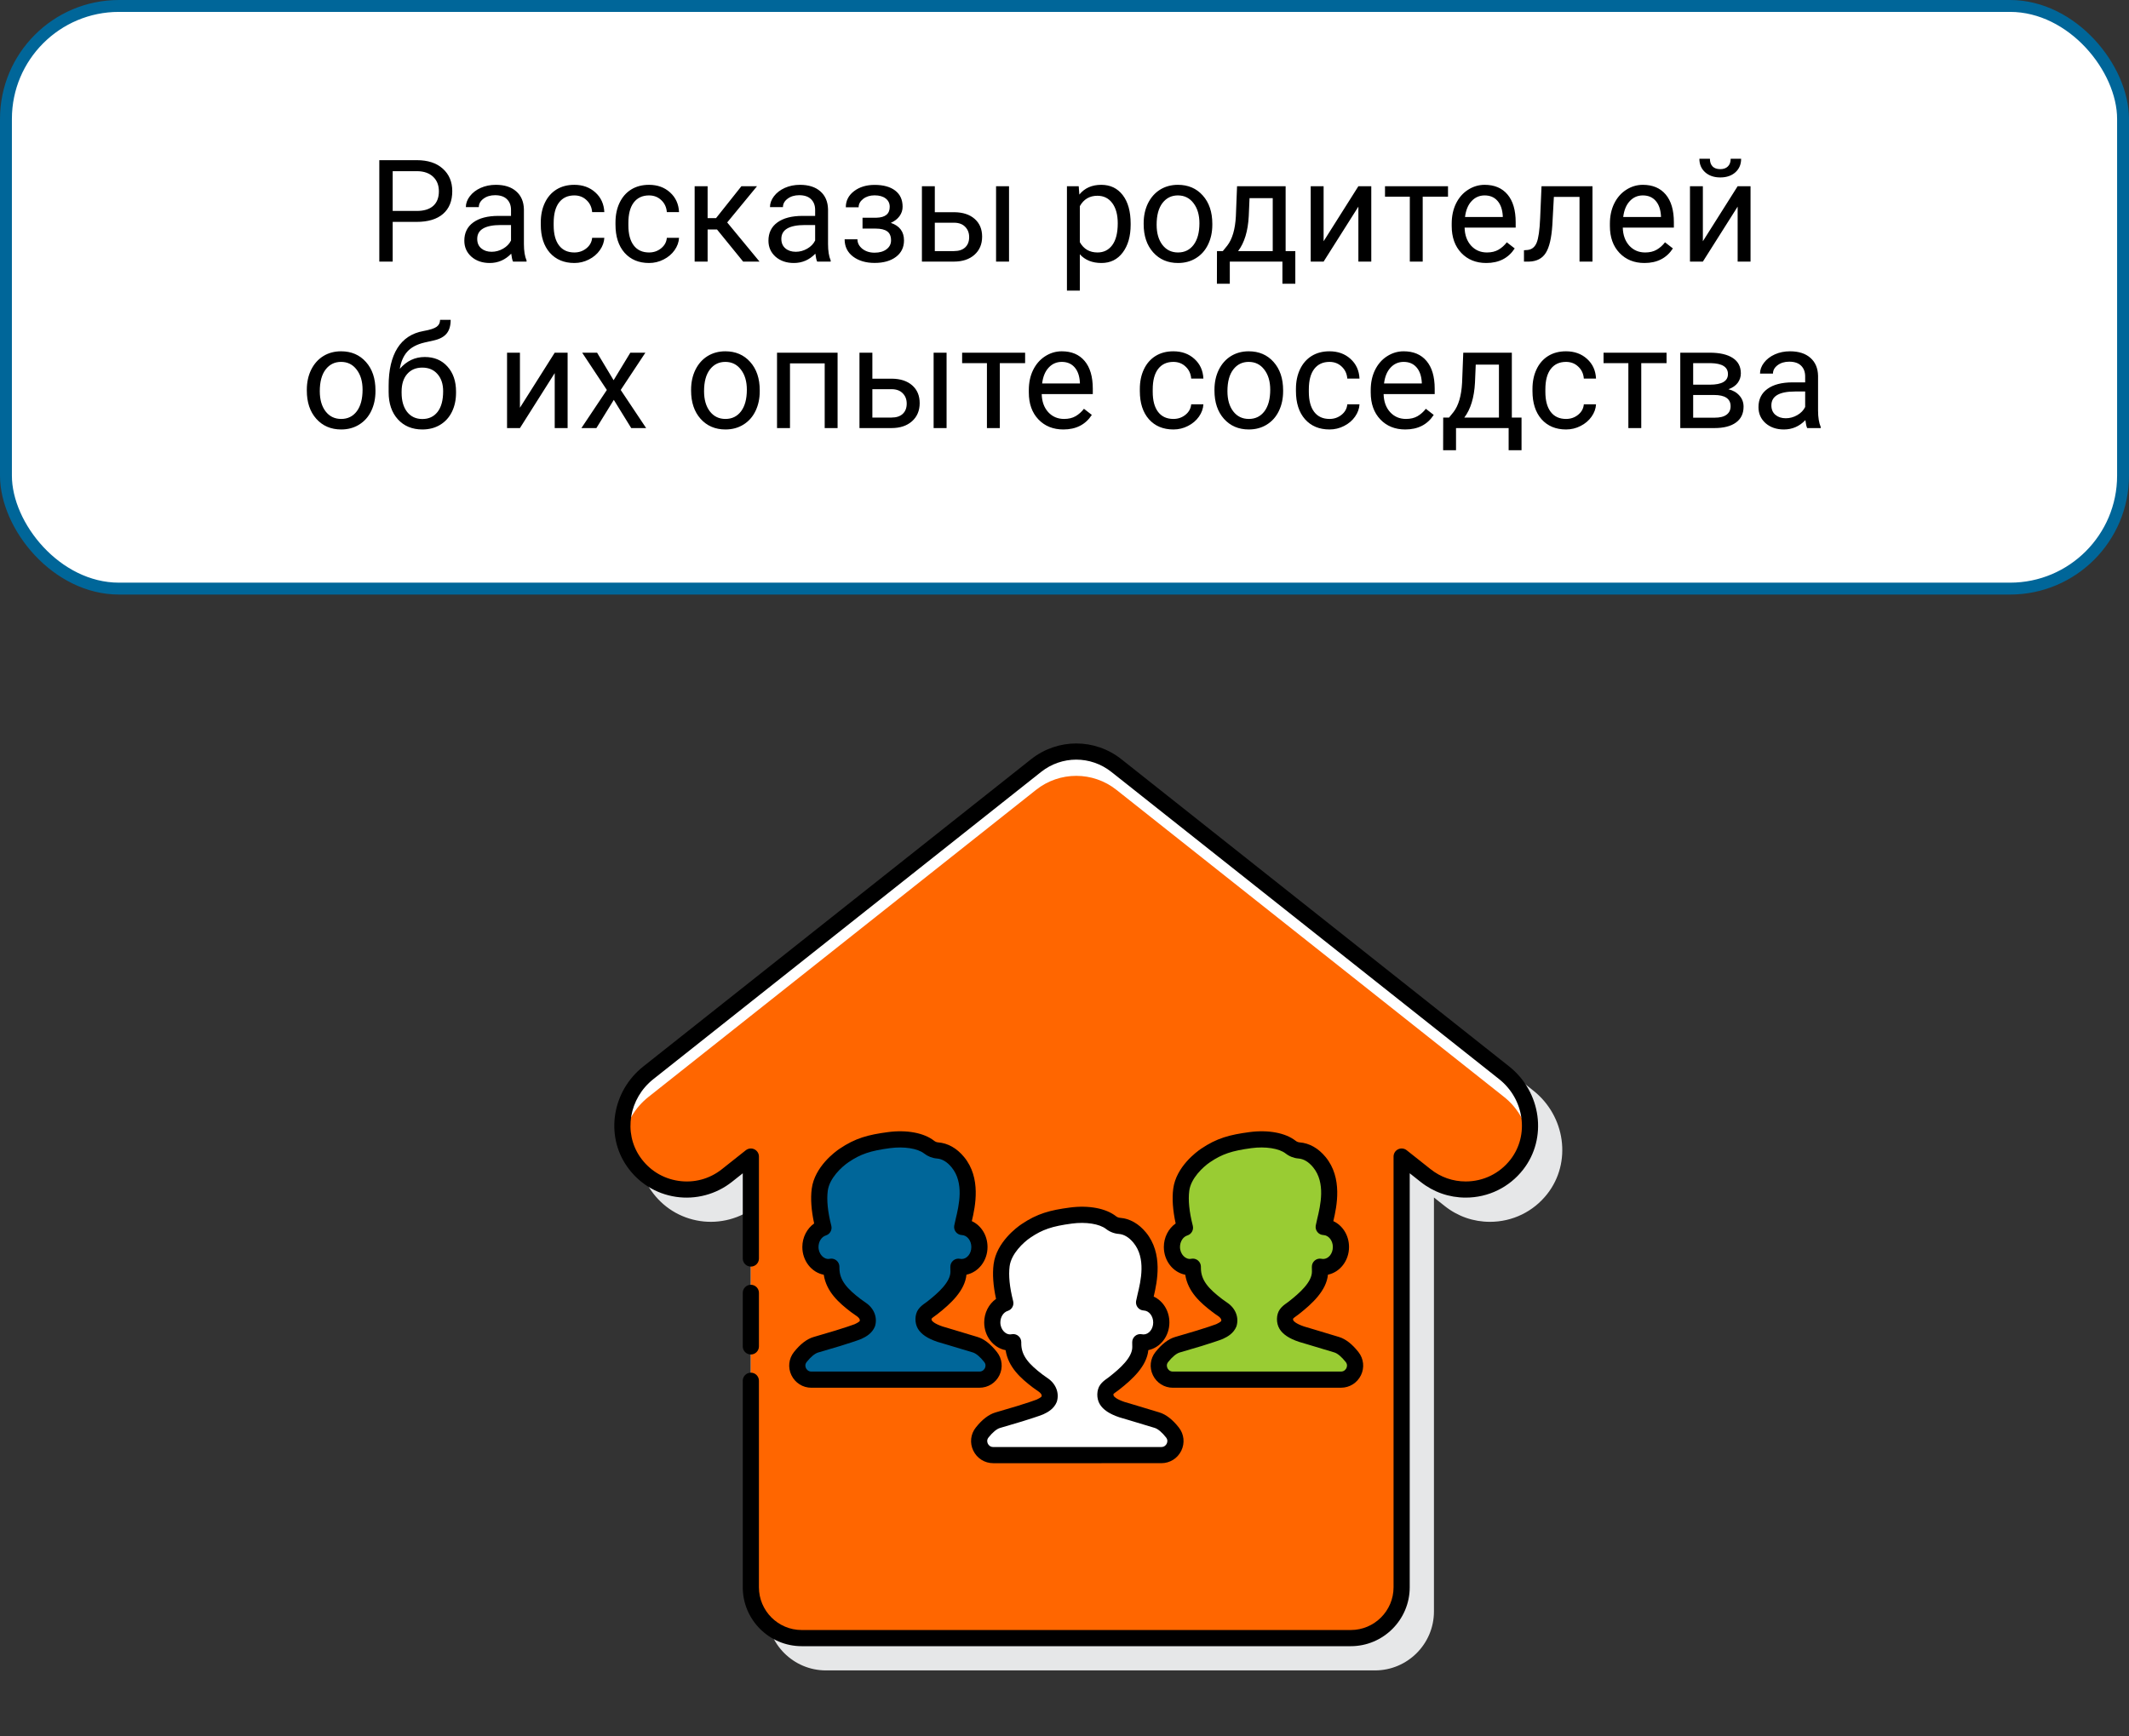 <?xml version="1.0" encoding="UTF-8"?> <svg xmlns="http://www.w3.org/2000/svg" width="179" height="146" viewBox="0 0 179 146" fill="none"><rect x="0" y="0" width="179" height="146" fill="#333333" stroke="none"/> <path d="M128.916 91.716L96.323 65.887C94.086 64.115 90.961 64.115 88.724 65.887L56.121 91.724C53.518 93.786 52.91 97.469 54.737 100.108C55.713 101.518 57.18 102.434 58.87 102.686C60.536 102.934 62.252 102.475 63.572 101.429L64.486 100.706V135.52C64.486 138.253 66.709 140.476 69.442 140.476H115.606C118.339 140.476 120.562 138.253 120.562 135.52V100.706L121.475 101.429C122.568 102.295 123.88 102.752 125.271 102.752C127.169 102.752 128.928 101.894 130.095 100.4C132.157 97.761 131.628 93.866 128.916 91.716Z" fill="#E6E7E8"></path> <path d="M126.458 90.213L93.865 64.385C91.886 62.816 89.089 62.816 87.11 64.385L54.507 90.221C52.236 92.021 51.611 95.304 53.259 97.686C55.065 100.295 58.666 100.8 61.114 98.861L63.129 97.264V133.484C63.129 135.846 65.044 137.76 67.406 137.76H113.569C115.931 137.76 117.846 135.846 117.846 133.484V97.264L119.861 98.861C120.86 99.653 122.052 100.037 123.235 100.037C124.85 100.037 126.45 99.321 127.524 97.946C129.384 95.566 128.826 92.09 126.458 90.213Z" fill="white"></path> <path d="M119.861 98.861C120.861 99.653 122.052 100.037 123.235 100.037C124.85 100.037 126.45 99.32 127.524 97.946C128.055 97.267 128.382 96.498 128.533 95.703C128.287 94.385 127.578 93.139 126.459 92.251L93.865 66.423C91.887 64.855 89.09 64.855 87.111 66.423L54.507 92.26C53.393 93.144 52.678 94.385 52.43 95.702C52.563 96.396 52.835 97.071 53.26 97.686C55.065 100.295 58.666 100.8 61.115 98.861L63.13 97.263V99.303V133.483C63.13 135.845 65.045 137.76 67.407 137.76H113.57C115.932 137.76 117.847 135.845 117.847 133.483V99.303V97.263L119.861 98.861Z" fill="#FF6600"></path> <path d="M98.579 120.473C98.202 119.994 97.755 119.574 97.275 119.429L95.131 118.783C95.131 118.783 94.427 118.578 94.323 118.544C93.67 118.324 93.243 118.057 93.055 117.748C92.903 117.497 92.895 117.071 93.054 116.852C93.213 116.634 93.436 116.519 93.671 116.335C94.815 115.44 95.879 114.427 95.879 113.288C95.879 113.189 95.877 113.045 95.873 112.871C95.96 112.889 96.049 112.902 96.14 112.902C96.967 112.902 97.638 112.146 97.638 111.214C97.638 110.3 96.993 109.561 96.189 109.531C96.349 108.617 97.333 105.919 95.824 104.082C95.341 103.493 94.758 103.142 94.115 103.093C93.854 103.074 93.611 102.974 93.404 102.813C92.668 102.237 91.322 102.053 90.029 102.225C88.384 102.445 87.431 102.719 86.249 103.521C85.573 103.979 84.385 105.068 84.211 106.402C84.068 107.502 84.305 108.735 84.525 109.593C83.893 109.792 83.428 110.438 83.428 111.213C83.428 112.146 84.098 112.901 84.925 112.901C85.014 112.901 85.101 112.888 85.186 112.871C85.186 112.906 85.185 112.946 85.185 112.979C85.185 114.329 86.017 115.202 87.25 116.143C87.388 116.248 87.538 116.354 87.694 116.458C88.112 116.736 88.355 117.209 88.203 117.688C88.092 117.959 87.818 118.146 87.433 118.323C87.193 118.433 85.722 118.892 85.722 118.892L83.88 119.437C83.4 119.579 82.952 119.995 82.575 120.47C81.966 121.237 82.53 122.37 83.509 122.37L97.642 122.37C98.619 122.369 99.183 121.241 98.579 120.473Z" fill="white"></path> <path d="M113.684 114.129C113.307 113.649 112.86 113.229 112.38 113.084L110.236 112.438C110.236 112.438 109.532 112.233 109.428 112.199C108.775 111.979 108.348 111.712 108.16 111.403C108.008 111.153 108 110.726 108.159 110.508C108.318 110.29 108.541 110.174 108.776 109.99C109.92 109.095 110.984 108.082 110.984 106.943C110.984 106.844 110.982 106.701 110.978 106.527C111.065 106.544 111.154 106.557 111.245 106.557C112.072 106.557 112.743 105.801 112.743 104.869C112.743 103.955 112.098 103.216 111.294 103.186C111.454 102.272 112.438 99.575 110.929 97.737C110.446 97.148 109.863 96.797 109.22 96.749C108.959 96.729 108.716 96.63 108.509 96.468C107.773 95.892 106.427 95.708 105.134 95.88C103.489 96.1 102.536 96.375 101.354 97.176C100.678 97.634 99.49 98.723 99.316 100.057C99.173 101.158 99.409 102.391 99.63 103.248C98.998 103.447 98.533 104.093 98.533 104.868C98.533 105.801 99.203 106.557 100.03 106.557C100.119 106.557 100.206 106.544 100.291 106.527C100.291 106.561 100.29 106.601 100.29 106.635C100.29 107.985 101.122 108.857 102.355 109.798C102.493 109.903 102.643 110.009 102.799 110.113C103.217 110.391 103.46 110.865 103.308 111.344C103.197 111.614 102.923 111.801 102.537 111.979C102.298 112.089 100.827 112.547 100.827 112.547L98.985 113.092C98.505 113.234 98.057 113.65 97.68 114.126C97.071 114.892 97.635 116.026 98.614 116.026L112.747 116.025C113.723 116.024 114.287 114.897 113.684 114.129Z" fill="#99CC33"></path> <path d="M83.29 114.129C82.913 113.649 82.466 113.229 81.986 113.084L79.842 112.438C79.842 112.438 79.138 112.233 79.034 112.199C78.381 111.979 77.954 111.712 77.766 111.403C77.614 111.153 77.606 110.726 77.765 110.508C77.924 110.29 78.147 110.174 78.382 109.99C79.526 109.095 80.59 108.082 80.59 106.943C80.59 106.844 80.588 106.701 80.584 106.527C80.671 106.544 80.76 106.557 80.851 106.557C81.678 106.557 82.349 105.801 82.349 104.869C82.349 103.955 81.704 103.216 80.9 103.186C81.06 102.272 82.044 99.575 80.535 97.737C80.052 97.148 79.469 96.797 78.826 96.749C78.565 96.729 78.322 96.63 78.115 96.468C77.379 95.892 76.033 95.708 74.74 95.88C73.095 96.1 72.142 96.375 70.96 97.176C70.284 97.634 69.096 98.723 68.922 100.057C68.779 101.158 69.015 102.391 69.236 103.248C68.604 103.447 68.139 104.093 68.139 104.868C68.139 105.801 68.809 106.557 69.636 106.557C69.725 106.557 69.812 106.544 69.897 106.527C69.897 106.561 69.896 106.601 69.896 106.635C69.896 107.985 70.728 108.857 71.961 109.798C72.099 109.903 72.249 110.009 72.405 110.113C72.823 110.391 73.066 110.865 72.914 111.344C72.803 111.614 72.529 111.801 72.143 111.979C71.904 112.089 70.433 112.547 70.433 112.547L68.591 113.092C68.111 113.234 67.663 113.65 67.286 114.126C66.677 114.892 67.241 116.026 68.219 116.026L82.353 116.025C83.329 116.024 83.893 114.897 83.29 114.129Z" fill="#006699"></path> <path d="M82.749 111.213C82.749 112.379 83.527 113.351 84.549 113.546C84.773 114.99 85.836 115.918 86.839 116.684C86.988 116.797 87.15 116.911 87.318 117.023C87.371 117.058 87.631 117.246 87.576 117.43C87.572 117.44 87.525 117.533 87.15 117.705C87.012 117.767 86.197 118.032 85.531 118.24L83.689 118.785C83.13 118.951 82.577 119.375 82.044 120.048C81.602 120.604 81.52 121.35 81.831 121.994C82.146 122.645 82.789 123.05 83.51 123.05L97.644 123.049C98.363 123.049 99.006 122.645 99.321 121.997C99.632 121.356 99.554 120.611 99.116 120.053C98.584 119.375 98.031 118.947 97.473 118.779L95.323 118.13C95.322 118.13 94.645 117.934 94.543 117.899C93.828 117.658 93.665 117.436 93.639 117.396C93.62 117.357 93.614 117.257 93.606 117.253C93.654 117.186 93.749 117.119 93.869 117.035C93.941 116.983 94.016 116.93 94.091 116.871C95.241 115.972 96.415 114.88 96.549 113.541C97.555 113.333 98.319 112.368 98.319 111.214C98.319 110.235 97.779 109.397 96.999 109.038C97.294 107.793 97.797 105.41 96.352 103.65C95.74 102.904 94.985 102.477 94.169 102.415C94.046 102.406 93.931 102.36 93.826 102.278C92.976 101.613 91.525 101.341 89.942 101.552C88.293 101.772 87.211 102.05 85.871 102.959C85.524 103.194 83.782 104.459 83.54 106.315C83.433 107.139 83.502 108.119 83.744 109.234C83.137 109.662 82.749 110.404 82.749 111.213ZM84.729 110.242C85.074 110.134 85.274 109.774 85.184 109.425C84.885 108.256 84.785 107.269 84.886 106.49C85.024 105.429 86.047 104.478 86.631 104.083C87.643 103.397 88.458 103.12 90.119 102.899C91.292 102.741 92.443 102.923 92.986 103.348C93.302 103.594 93.674 103.74 94.063 103.77C94.507 103.804 94.923 104.054 95.299 104.512C96.37 105.816 95.915 107.719 95.642 108.856C95.589 109.078 95.545 109.267 95.519 109.413C95.486 109.606 95.537 109.805 95.661 109.957C95.784 110.11 95.968 110.201 96.164 110.209C96.602 110.225 96.958 110.676 96.958 111.214C96.958 111.77 96.591 112.222 96.14 112.222C96.106 112.222 96.065 112.217 96.01 112.206C95.807 112.164 95.596 112.217 95.437 112.35C95.278 112.483 95.188 112.68 95.193 112.887C95.197 113.055 95.199 113.193 95.199 113.289C95.199 114.165 94.159 115.091 93.251 115.8C93.193 115.846 93.135 115.887 93.079 115.927C92.894 116.058 92.684 116.207 92.504 116.453C92.188 116.887 92.175 117.612 92.474 118.1C92.75 118.556 93.285 118.912 94.108 119.189C94.214 119.225 94.933 119.434 94.935 119.434L97.079 120.081C97.355 120.164 97.699 120.453 98.044 120.893V120.894C98.212 121.107 98.136 121.321 98.096 121.404C98.064 121.471 97.934 121.69 97.642 121.69L83.508 121.691C83.215 121.691 83.086 121.471 83.054 121.403C83.014 121.321 82.939 121.105 83.107 120.894C83.454 120.456 83.797 120.171 84.073 120.089L85.925 119.541C86.28 119.43 87.458 119.06 87.717 118.94C88.123 118.753 88.617 118.471 88.852 117.893C89.087 117.149 88.781 116.364 88.071 115.891C87.927 115.795 87.789 115.699 87.663 115.602C86.524 114.734 85.865 114.027 85.865 112.98L85.866 112.879C85.868 112.674 85.777 112.478 85.619 112.348C85.496 112.247 85.343 112.192 85.186 112.192C85.141 112.192 85.096 112.197 85.051 112.206C84.578 112.305 84.107 111.823 84.107 111.214C84.108 110.756 84.364 110.356 84.729 110.242Z" fill="black"></path> <path d="M97.852 104.868C97.852 106.034 98.631 107.006 99.652 107.201C99.876 108.645 100.939 109.573 101.941 110.337C102.09 110.452 102.253 110.567 102.421 110.678C102.474 110.713 102.734 110.901 102.678 111.085C102.674 111.095 102.627 111.188 102.252 111.361C102.115 111.423 101.301 111.687 100.633 111.895L98.791 112.44C98.234 112.606 97.68 113.03 97.146 113.703C96.704 114.259 96.622 115.005 96.933 115.649C97.248 116.3 97.892 116.705 98.613 116.705L112.747 116.703C113.466 116.703 114.108 116.3 114.424 115.653C114.735 115.012 114.657 114.267 114.218 113.709C113.686 113.03 113.133 112.601 112.575 112.434L110.426 111.786C110.425 111.786 109.747 111.588 109.645 111.554C108.93 111.313 108.766 111.091 108.742 111.053C108.722 111.014 108.715 110.912 108.709 110.908C108.757 110.841 108.851 110.774 108.972 110.689C109.044 110.639 109.118 110.585 109.194 110.526C110.343 109.627 111.517 108.534 111.65 107.196C112.658 106.988 113.422 106.023 113.422 104.869C113.422 103.89 112.882 103.052 112.102 102.693C112.397 101.448 112.9 99.064 111.454 97.305C110.842 96.56 110.087 96.133 109.271 96.071C109.149 96.062 109.033 96.015 108.928 95.933C108.078 95.267 106.626 94.997 105.044 95.208C103.395 95.428 102.312 95.706 100.972 96.614C100.626 96.849 98.884 98.114 98.642 99.97C98.535 100.794 98.603 101.774 98.846 102.889C98.24 103.317 97.852 104.06 97.852 104.868ZM99.832 103.897C100.177 103.788 100.377 103.429 100.287 103.08C99.988 101.911 99.888 100.924 99.989 100.145C100.127 99.084 101.151 98.133 101.734 97.738C102.746 97.053 103.561 96.776 105.223 96.554C106.394 96.398 107.547 96.578 108.09 97.003C108.406 97.25 108.779 97.396 109.167 97.426C109.611 97.46 110.027 97.709 110.403 98.167C111.474 99.471 111.019 101.374 110.746 102.511C110.693 102.733 110.648 102.922 110.623 103.068C110.59 103.261 110.641 103.459 110.765 103.612C110.888 103.765 111.072 103.856 111.268 103.864C111.705 103.88 112.062 104.331 112.062 104.869C112.062 105.425 111.695 105.877 111.244 105.877C111.211 105.877 111.168 105.872 111.113 105.861C110.911 105.818 110.7 105.872 110.541 106.005C110.382 106.137 110.292 106.335 110.297 106.542C110.3 106.711 110.303 106.848 110.303 106.944C110.303 107.82 109.263 108.746 108.357 109.454C108.298 109.5 108.241 109.541 108.185 109.58C108 109.712 107.788 109.862 107.609 110.108C107.293 110.541 107.28 111.265 107.579 111.757C107.856 112.212 108.39 112.568 109.212 112.844C109.318 112.88 110.039 113.09 110.039 113.09L112.183 113.735C112.459 113.818 112.802 114.107 113.148 114.547C113.316 114.76 113.24 114.976 113.2 115.058C113.167 115.125 113.038 115.344 112.746 115.344L98.612 115.345C98.319 115.345 98.189 115.125 98.158 115.057C98.118 114.975 98.043 114.76 98.211 114.548C98.558 114.11 98.901 113.826 99.177 113.743L101.029 113.196C101.483 113.053 102.569 112.712 102.821 112.595C103.227 112.408 103.72 112.127 103.955 111.548C104.191 110.804 103.885 110.019 103.173 109.545C103.03 109.45 102.894 109.354 102.767 109.257C101.628 108.388 100.969 107.681 100.969 106.634V106.526C100.969 106.322 100.877 106.129 100.719 106C100.597 105.9 100.445 105.847 100.289 105.847C100.244 105.847 100.199 105.851 100.154 105.86C99.687 105.957 99.21 105.478 99.21 104.868C99.211 104.411 99.467 104.011 99.832 103.897Z" fill="black"></path> <path d="M71.859 111.361C71.722 111.423 70.907 111.687 70.24 111.895L68.398 112.44C67.842 112.605 67.288 113.03 66.753 113.703C66.311 114.259 66.229 115.005 66.54 115.649C66.855 116.3 67.498 116.705 68.22 116.705L82.353 116.703C83.072 116.703 83.714 116.3 84.029 115.653C84.341 115.012 84.263 114.267 83.825 113.709C83.292 113.03 82.739 112.601 82.182 112.434L80.032 111.786C80.031 111.786 79.353 111.588 79.251 111.554C78.537 111.313 78.372 111.091 78.349 111.053C78.329 111.014 78.322 110.912 78.315 110.908C78.364 110.841 78.459 110.774 78.579 110.688C78.65 110.638 78.724 110.585 78.8 110.526C79.95 109.626 81.124 108.534 81.257 107.196C82.264 106.988 83.028 106.023 83.028 104.869C83.028 103.89 82.489 103.052 81.708 102.693C82.003 101.448 82.506 99.064 81.06 97.305C80.448 96.56 79.693 96.133 78.877 96.071C78.755 96.062 78.639 96.015 78.535 95.933C77.684 95.267 76.231 94.997 74.65 95.208C73.001 95.428 71.919 95.706 70.579 96.614C70.232 96.849 68.49 98.114 68.248 99.97C68.141 100.795 68.209 101.775 68.451 102.889C67.847 103.318 67.458 104.06 67.458 104.869C67.458 106.035 68.237 107.007 69.259 107.202C69.483 108.646 70.545 109.573 71.547 110.339C71.697 110.453 71.859 110.568 72.028 110.679C72.081 110.714 72.341 110.902 72.285 111.086C72.281 111.095 72.234 111.188 71.859 111.361ZM72.78 109.546C72.638 109.45 72.5 109.355 72.373 109.257C71.236 108.389 70.576 107.682 70.576 106.635V106.527C70.576 106.323 70.484 106.13 70.327 106.001C70.204 105.901 70.052 105.847 69.896 105.847C69.852 105.847 69.806 105.852 69.761 105.861C69.292 105.958 68.818 105.478 68.818 104.869C68.818 104.412 69.073 104.012 69.439 103.897C69.784 103.789 69.983 103.43 69.894 103.08C69.595 101.913 69.494 100.926 69.596 100.145C69.734 99.085 70.758 98.134 71.341 97.739C72.352 97.053 73.168 96.777 74.83 96.555C76.001 96.399 77.153 96.578 77.696 97.004C78.012 97.25 78.385 97.397 78.773 97.427C79.216 97.46 79.632 97.71 80.008 98.168C81.08 99.472 80.624 101.376 80.352 102.513C80.299 102.734 80.254 102.923 80.229 103.069C80.195 103.262 80.246 103.46 80.37 103.613C80.494 103.766 80.677 103.857 80.873 103.865C81.311 103.881 81.667 104.332 81.667 104.869C81.667 105.425 81.3 105.878 80.849 105.878C80.815 105.878 80.774 105.872 80.719 105.862C80.516 105.819 80.305 105.873 80.146 106.006C79.987 106.138 79.898 106.336 79.902 106.543C79.906 106.711 79.909 106.848 79.909 106.944C79.909 107.82 78.868 108.747 77.963 109.455C77.904 109.5 77.847 109.541 77.792 109.58C77.606 109.712 77.394 109.862 77.215 110.108C76.899 110.541 76.885 111.265 77.184 111.757C77.462 112.213 77.995 112.568 78.818 112.845C78.924 112.881 79.645 113.09 79.645 113.09L81.789 113.735C82.066 113.818 82.409 114.107 82.755 114.547C82.922 114.76 82.847 114.976 82.807 115.058C82.774 115.125 82.645 115.344 82.353 115.344L68.22 115.345C67.926 115.345 67.797 115.125 67.764 115.057C67.724 114.975 67.65 114.76 67.817 114.548C68.165 114.11 68.508 113.826 68.784 113.743L70.635 113.196C71.09 113.053 72.176 112.712 72.428 112.595C72.834 112.408 73.327 112.126 73.563 111.548C73.798 110.805 73.491 110.019 72.78 109.546Z" fill="black"></path> <path d="M63.129 113.909C63.504 113.909 63.809 113.605 63.809 113.229V108.726C63.809 108.35 63.504 108.046 63.129 108.046C62.754 108.046 62.449 108.35 62.449 108.726V113.229C62.449 113.604 62.754 113.909 63.129 113.909Z" fill="black"></path> <path d="M126.88 89.68L94.287 63.851C92.05 62.08 88.925 62.08 86.688 63.851L54.085 89.688C51.482 91.751 50.874 95.433 52.701 98.072C53.677 99.483 55.144 100.398 56.834 100.65C58.501 100.898 60.215 100.44 61.536 99.394L62.45 98.67V105.837C62.45 106.213 62.754 106.517 63.129 106.517C63.505 106.517 63.809 106.213 63.809 105.837V97.264C63.809 97.003 63.66 96.765 63.425 96.652C63.191 96.54 62.912 96.57 62.707 96.731L60.692 98.328C59.649 99.154 58.348 99.501 57.035 99.305C55.721 99.11 54.579 98.397 53.819 97.299C52.399 95.248 52.887 92.373 54.929 90.754L87.532 64.917C89.271 63.538 91.702 63.538 93.442 64.917L126.035 90.746C128.165 92.432 128.592 95.475 126.987 97.528C126.079 98.69 124.71 99.357 123.234 99.357C122.153 99.357 121.132 99.002 120.283 98.327L118.268 96.73C118.064 96.569 117.785 96.539 117.55 96.651C117.315 96.765 117.166 97.003 117.166 97.263V133.483C117.166 135.466 115.552 137.08 113.569 137.08H67.405C65.422 137.08 63.808 135.466 63.808 133.483V116.117C63.808 115.741 63.504 115.437 63.129 115.437C62.754 115.437 62.449 115.741 62.449 116.117V133.483C62.449 136.216 64.672 138.439 67.405 138.439H113.569C116.302 138.439 118.525 136.216 118.525 133.483V98.668L119.439 99.392C120.531 100.258 121.843 100.715 123.234 100.715C125.133 100.715 126.891 99.857 128.059 98.363C130.122 95.726 129.593 91.83 126.88 89.68Z" fill="black"></path> <rect x="0.5" y="0.5" width="178" height="49" rx="9.5" fill="white"></rect> <path d="M33.016 18.66V22H31.891V13.469H35.037C35.971 13.469 36.701 13.707 37.228 14.184C37.76 14.66 38.025 15.291 38.025 16.076C38.025 16.904 37.766 17.543 37.246 17.992C36.73 18.438 35.99 18.66 35.025 18.66H33.016ZM33.016 17.74H35.037C35.639 17.74 36.1 17.6 36.42 17.318C36.74 17.033 36.9 16.623 36.9 16.088C36.9 15.58 36.74 15.174 36.42 14.869C36.1 14.565 35.66 14.406 35.102 14.395H33.016V17.74ZM43.135 22C43.072 21.875 43.022 21.652 42.982 21.332C42.478 21.855 41.877 22.117 41.178 22.117C40.553 22.117 40.039 21.941 39.637 21.59C39.238 21.234 39.039 20.785 39.039 20.242C39.039 19.582 39.289 19.07 39.789 18.707C40.293 18.34 41 18.156 41.91 18.156H42.965V17.658C42.965 17.279 42.852 16.979 42.625 16.756C42.398 16.529 42.065 16.416 41.623 16.416C41.236 16.416 40.912 16.514 40.65 16.709C40.389 16.904 40.258 17.141 40.258 17.418H39.168C39.168 17.102 39.279 16.797 39.502 16.504C39.728 16.207 40.033 15.973 40.416 15.801C40.803 15.629 41.227 15.543 41.688 15.543C42.418 15.543 42.99 15.727 43.404 16.094C43.818 16.457 44.033 16.959 44.049 17.6V20.518C44.049 21.1 44.123 21.562 44.272 21.906V22H43.135ZM41.336 21.174C41.676 21.174 41.998 21.086 42.303 20.91C42.607 20.734 42.828 20.506 42.965 20.225V18.924H42.115C40.787 18.924 40.123 19.312 40.123 20.09C40.123 20.43 40.236 20.695 40.463 20.887C40.69 21.078 40.98 21.174 41.336 21.174ZM48.291 21.232C48.678 21.232 49.016 21.115 49.305 20.881C49.594 20.646 49.754 20.354 49.785 20.002H50.81C50.791 20.365 50.666 20.711 50.435 21.039C50.205 21.367 49.897 21.629 49.51 21.824C49.127 22.02 48.721 22.117 48.291 22.117C47.428 22.117 46.74 21.83 46.228 21.256C45.721 20.678 45.467 19.889 45.467 18.889V18.707C45.467 18.09 45.58 17.541 45.807 17.061C46.033 16.58 46.357 16.207 46.779 15.941C47.205 15.676 47.707 15.543 48.285 15.543C48.996 15.543 49.586 15.756 50.055 16.182C50.527 16.607 50.779 17.16 50.81 17.84H49.785C49.754 17.43 49.598 17.094 49.316 16.832C49.039 16.566 48.695 16.434 48.285 16.434C47.734 16.434 47.307 16.633 47.002 17.031C46.701 17.426 46.551 17.998 46.551 18.748V18.953C46.551 19.684 46.701 20.246 47.002 20.641C47.303 21.035 47.732 21.232 48.291 21.232ZM54.572 21.232C54.959 21.232 55.297 21.115 55.586 20.881C55.875 20.646 56.035 20.354 56.066 20.002H57.092C57.072 20.365 56.947 20.711 56.717 21.039C56.486 21.367 56.178 21.629 55.791 21.824C55.408 22.02 55.002 22.117 54.572 22.117C53.709 22.117 53.022 21.83 52.51 21.256C52.002 20.678 51.748 19.889 51.748 18.889V18.707C51.748 18.09 51.861 17.541 52.088 17.061C52.315 16.58 52.639 16.207 53.06 15.941C53.486 15.676 53.988 15.543 54.566 15.543C55.277 15.543 55.867 15.756 56.336 16.182C56.809 16.607 57.06 17.16 57.092 17.84H56.066C56.035 17.43 55.879 17.094 55.598 16.832C55.32 16.566 54.977 16.434 54.566 16.434C54.016 16.434 53.588 16.633 53.283 17.031C52.982 17.426 52.832 17.998 52.832 18.748V18.953C52.832 19.684 52.982 20.246 53.283 20.641C53.584 21.035 54.014 21.232 54.572 21.232ZM60.285 19.299H59.494V22H58.404V15.66H59.494V18.344H60.203L62.336 15.66H63.648L61.141 18.707L63.859 22H62.482L60.285 19.299ZM68.705 22C68.643 21.875 68.592 21.652 68.553 21.332C68.049 21.855 67.447 22.117 66.748 22.117C66.123 22.117 65.609 21.941 65.207 21.59C64.809 21.234 64.609 20.785 64.609 20.242C64.609 19.582 64.859 19.07 65.359 18.707C65.863 18.34 66.57 18.156 67.481 18.156H68.535V17.658C68.535 17.279 68.422 16.979 68.195 16.756C67.969 16.529 67.635 16.416 67.193 16.416C66.807 16.416 66.482 16.514 66.221 16.709C65.959 16.904 65.828 17.141 65.828 17.418H64.738C64.738 17.102 64.85 16.797 65.072 16.504C65.299 16.207 65.603 15.973 65.986 15.801C66.373 15.629 66.797 15.543 67.258 15.543C67.988 15.543 68.561 15.727 68.975 16.094C69.389 16.457 69.603 16.959 69.619 17.6V20.518C69.619 21.1 69.693 21.562 69.842 21.906V22H68.705ZM66.906 21.174C67.246 21.174 67.568 21.086 67.873 20.91C68.178 20.734 68.398 20.506 68.535 20.225V18.924H67.686C66.357 18.924 65.693 19.312 65.693 20.09C65.693 20.43 65.807 20.695 66.033 20.887C66.26 21.078 66.551 21.174 66.906 21.174ZM74.805 17.395C74.805 17.098 74.691 16.863 74.465 16.691C74.238 16.516 73.928 16.428 73.533 16.428C73.15 16.428 72.83 16.527 72.572 16.727C72.318 16.926 72.191 17.16 72.191 17.43H71.113C71.113 16.879 71.344 16.428 71.805 16.076C72.266 15.725 72.842 15.549 73.533 15.549C74.275 15.549 74.853 15.709 75.268 16.029C75.682 16.346 75.889 16.799 75.889 17.389C75.889 17.674 75.803 17.936 75.631 18.174C75.459 18.412 75.215 18.602 74.898 18.742C75.637 18.992 76.006 19.484 76.006 20.219C76.006 20.801 75.781 21.262 75.332 21.602C74.883 21.941 74.283 22.111 73.533 22.111C72.803 22.111 72.199 21.934 71.723 21.578C71.25 21.219 71.014 20.734 71.014 20.125H72.092C72.092 20.434 72.228 20.699 72.502 20.922C72.779 21.141 73.123 21.25 73.533 21.25C73.947 21.25 74.281 21.154 74.535 20.963C74.789 20.771 74.916 20.523 74.916 20.219C74.916 19.863 74.809 19.609 74.594 19.457C74.383 19.301 74.053 19.223 73.603 19.223H72.519V18.309H73.697C74.436 18.289 74.805 17.984 74.805 17.395ZM78.596 17.846H80.242C80.961 17.854 81.529 18.041 81.947 18.408C82.365 18.775 82.574 19.273 82.574 19.902C82.574 20.535 82.359 21.043 81.93 21.426C81.5 21.809 80.922 22 80.195 22H77.512V15.66H78.596V17.846ZM84.836 22H83.746V15.66H84.836V22ZM78.596 18.73V21.115H80.207C80.613 21.115 80.928 21.012 81.15 20.805C81.373 20.594 81.484 20.307 81.484 19.943C81.484 19.592 81.375 19.305 81.156 19.082C80.941 18.855 80.639 18.738 80.248 18.73H78.596ZM95.061 18.9C95.061 19.865 94.84 20.643 94.398 21.232C93.957 21.822 93.359 22.117 92.606 22.117C91.836 22.117 91.231 21.873 90.789 21.385V24.438H89.705V15.66H90.695L90.748 16.363C91.189 15.816 91.803 15.543 92.588 15.543C93.35 15.543 93.951 15.83 94.393 16.404C94.838 16.979 95.061 17.777 95.061 18.801V18.9ZM93.977 18.777C93.977 18.062 93.824 17.498 93.519 17.084C93.215 16.67 92.797 16.463 92.266 16.463C91.609 16.463 91.117 16.754 90.789 17.336V20.365C91.113 20.943 91.609 21.232 92.277 21.232C92.797 21.232 93.209 21.027 93.514 20.617C93.822 20.203 93.977 19.59 93.977 18.777ZM96.156 18.771C96.156 18.15 96.277 17.592 96.519 17.096C96.766 16.6 97.106 16.217 97.539 15.947C97.977 15.678 98.475 15.543 99.033 15.543C99.897 15.543 100.594 15.842 101.125 16.439C101.66 17.037 101.928 17.832 101.928 18.824V18.9C101.928 19.518 101.809 20.072 101.57 20.564C101.336 21.053 100.998 21.434 100.557 21.707C100.119 21.98 99.615 22.117 99.045 22.117C98.186 22.117 97.488 21.818 96.953 21.221C96.422 20.623 96.156 19.832 96.156 18.848V18.771ZM97.246 18.9C97.246 19.604 97.408 20.168 97.732 20.594C98.061 21.02 98.498 21.232 99.045 21.232C99.596 21.232 100.033 21.018 100.357 20.588C100.682 20.154 100.844 19.549 100.844 18.771C100.844 18.076 100.678 17.514 100.346 17.084C100.018 16.65 99.58 16.434 99.033 16.434C98.498 16.434 98.066 16.646 97.738 17.072C97.41 17.498 97.246 18.107 97.246 18.9ZM102.812 21.115L103.188 20.652C103.609 20.105 103.85 19.285 103.908 18.191L104.008 15.66H108.092V21.115H108.906V23.863H107.822V22H103.398V23.863H102.314L102.32 21.115H102.812ZM104.096 21.115H107.008V16.662H105.057L104.992 18.174C104.926 19.436 104.627 20.416 104.096 21.115ZM114.209 15.66H115.293V22H114.209V17.377L111.285 22H110.201V15.66H111.285V20.289L114.209 15.66ZM121.744 16.539H119.617V22H118.533V16.539H116.447V15.66H121.744V16.539ZM124.961 22.117C124.102 22.117 123.402 21.836 122.863 21.273C122.324 20.707 122.055 19.951 122.055 19.006V18.807C122.055 18.178 122.174 17.617 122.412 17.125C122.654 16.629 122.99 16.242 123.42 15.965C123.854 15.684 124.322 15.543 124.826 15.543C125.65 15.543 126.291 15.815 126.748 16.357C127.205 16.9 127.434 17.678 127.434 18.689V19.141H123.139C123.154 19.766 123.336 20.271 123.684 20.658C124.035 21.041 124.48 21.232 125.02 21.232C125.402 21.232 125.727 21.154 125.992 20.998C126.258 20.842 126.49 20.635 126.689 20.377L127.352 20.893C126.82 21.709 126.023 22.117 124.961 22.117ZM124.826 16.434C124.389 16.434 124.021 16.594 123.725 16.914C123.428 17.23 123.244 17.676 123.174 18.25H126.35V18.168C126.318 17.617 126.17 17.191 125.904 16.891C125.639 16.586 125.279 16.434 124.826 16.434ZM133.891 15.66V22H132.801V16.557H130.645L130.516 18.93C130.445 20.02 130.262 20.799 129.965 21.268C129.672 21.736 129.205 21.98 128.564 22H128.131V21.045L128.441 21.021C128.793 20.982 129.045 20.779 129.197 20.412C129.35 20.045 129.447 19.365 129.49 18.373L129.607 15.66H133.891ZM138.262 22.117C137.402 22.117 136.703 21.836 136.164 21.273C135.625 20.707 135.355 19.951 135.355 19.006V18.807C135.355 18.178 135.475 17.617 135.713 17.125C135.955 16.629 136.291 16.242 136.721 15.965C137.154 15.684 137.623 15.543 138.127 15.543C138.951 15.543 139.592 15.815 140.049 16.357C140.506 16.9 140.734 17.678 140.734 18.689V19.141H136.439C136.455 19.766 136.637 20.271 136.984 20.658C137.336 21.041 137.781 21.232 138.32 21.232C138.703 21.232 139.027 21.154 139.293 20.998C139.559 20.842 139.791 20.635 139.99 20.377L140.652 20.893C140.121 21.709 139.324 22.117 138.262 22.117ZM138.127 16.434C137.689 16.434 137.322 16.594 137.025 16.914C136.729 17.23 136.545 17.676 136.475 18.25H139.65V18.168C139.619 17.617 139.471 17.191 139.205 16.891C138.939 16.586 138.58 16.434 138.127 16.434ZM146.096 15.66H147.18V22H146.096V17.377L143.172 22H142.088V15.66H143.172V20.289L146.096 15.66ZM146.389 13.352C146.389 13.824 146.227 14.205 145.902 14.494C145.582 14.779 145.16 14.922 144.637 14.922C144.113 14.922 143.689 14.777 143.365 14.488C143.041 14.199 142.879 13.82 142.879 13.352H143.764C143.764 13.625 143.838 13.84 143.986 13.996C144.135 14.148 144.352 14.225 144.637 14.225C144.91 14.225 145.123 14.148 145.275 13.996C145.432 13.844 145.51 13.629 145.51 13.352H146.389ZM25.797 32.772C25.797 32.15 25.918 31.592 26.16 31.096C26.406 30.6 26.746 30.217 27.18 29.947C27.617 29.678 28.115 29.543 28.674 29.543C29.537 29.543 30.234 29.842 30.766 30.439C31.301 31.037 31.568 31.832 31.568 32.824V32.9C31.568 33.518 31.449 34.072 31.211 34.565C30.977 35.053 30.639 35.434 30.197 35.707C29.76 35.98 29.256 36.117 28.686 36.117C27.826 36.117 27.129 35.818 26.594 35.221C26.062 34.623 25.797 33.832 25.797 32.848V32.772ZM26.887 32.9C26.887 33.603 27.049 34.168 27.373 34.594C27.701 35.02 28.139 35.232 28.686 35.232C29.236 35.232 29.674 35.018 29.998 34.588C30.322 34.154 30.484 33.549 30.484 32.772C30.484 32.076 30.318 31.514 29.986 31.084C29.658 30.65 29.221 30.434 28.674 30.434C28.139 30.434 27.707 30.646 27.379 31.072C27.051 31.498 26.887 32.107 26.887 32.9ZM35.711 30.023C36.508 30.023 37.145 30.291 37.621 30.826C38.102 31.357 38.342 32.059 38.342 32.93V33.029C38.342 33.627 38.227 34.162 37.996 34.635C37.766 35.103 37.434 35.469 37 35.73C36.57 35.988 36.074 36.117 35.512 36.117C34.66 36.117 33.975 35.834 33.455 35.268C32.935 34.697 32.676 33.934 32.676 32.977V32.449C32.676 31.117 32.922 30.059 33.414 29.273C33.91 28.488 34.641 28.01 35.605 27.838C36.152 27.74 36.522 27.621 36.713 27.48C36.904 27.34 37 27.146 37 26.9H37.891C37.891 27.389 37.779 27.77 37.557 28.043C37.338 28.316 36.986 28.51 36.502 28.623L35.693 28.805C35.049 28.957 34.565 29.215 34.24 29.578C33.92 29.938 33.711 30.418 33.613 31.02C34.188 30.355 34.887 30.023 35.711 30.023ZM35.5 30.914C34.969 30.914 34.547 31.094 34.234 31.453C33.922 31.809 33.766 32.303 33.766 32.935V33.029C33.766 33.709 33.922 34.248 34.234 34.647C34.551 35.041 34.977 35.238 35.512 35.238C36.051 35.238 36.477 35.039 36.789 34.641C37.102 34.242 37.258 33.66 37.258 32.895C37.258 32.297 37.1 31.818 36.783 31.459C36.471 31.096 36.043 30.914 35.5 30.914ZM46.639 29.66H47.723V36H46.639V31.377L43.715 36H42.631V29.66H43.715V34.289L46.639 29.66ZM51.59 31.975L52.996 29.66H54.262L52.188 32.795L54.326 36H53.072L51.607 33.627L50.143 36H48.883L51.022 32.795L48.947 29.66H50.201L51.59 31.975ZM58.105 32.772C58.105 32.15 58.227 31.592 58.469 31.096C58.715 30.6 59.055 30.217 59.488 29.947C59.926 29.678 60.424 29.543 60.982 29.543C61.846 29.543 62.543 29.842 63.074 30.439C63.609 31.037 63.877 31.832 63.877 32.824V32.9C63.877 33.518 63.758 34.072 63.52 34.565C63.285 35.053 62.947 35.434 62.506 35.707C62.068 35.98 61.565 36.117 60.994 36.117C60.135 36.117 59.438 35.818 58.902 35.221C58.371 34.623 58.105 33.832 58.105 32.848V32.772ZM59.195 32.9C59.195 33.603 59.357 34.168 59.682 34.594C60.01 35.02 60.447 35.232 60.994 35.232C61.545 35.232 61.982 35.018 62.307 34.588C62.631 34.154 62.793 33.549 62.793 32.772C62.793 32.076 62.627 31.514 62.295 31.084C61.967 30.65 61.529 30.434 60.982 30.434C60.447 30.434 60.016 30.646 59.688 31.072C59.359 31.498 59.195 32.107 59.195 32.9ZM70.422 36H69.338V30.557H66.42V36H65.33V29.66H70.422V36ZM73.346 31.846H74.992C75.711 31.854 76.279 32.041 76.697 32.408C77.115 32.775 77.324 33.273 77.324 33.902C77.324 34.535 77.109 35.043 76.68 35.426C76.25 35.809 75.672 36 74.945 36H72.262V29.66H73.346V31.846ZM79.586 36H78.496V29.66H79.586V36ZM73.346 32.73V35.115H74.957C75.363 35.115 75.678 35.012 75.9 34.805C76.123 34.594 76.234 34.307 76.234 33.943C76.234 33.592 76.125 33.305 75.906 33.082C75.691 32.855 75.389 32.738 74.998 32.73H73.346ZM86.189 30.539H84.062V36H82.978V30.539H80.893V29.66H86.189V30.539ZM89.406 36.117C88.547 36.117 87.848 35.836 87.309 35.273C86.769 34.707 86.5 33.951 86.5 33.006V32.807C86.5 32.178 86.619 31.617 86.857 31.125C87.1 30.629 87.436 30.242 87.865 29.965C88.299 29.684 88.768 29.543 89.272 29.543C90.096 29.543 90.736 29.814 91.193 30.357C91.65 30.9 91.879 31.678 91.879 32.69V33.141H87.584C87.6 33.766 87.781 34.272 88.129 34.658C88.481 35.041 88.926 35.232 89.465 35.232C89.848 35.232 90.172 35.154 90.438 34.998C90.703 34.842 90.936 34.635 91.135 34.377L91.797 34.893C91.266 35.709 90.469 36.117 89.406 36.117ZM89.272 30.434C88.834 30.434 88.467 30.594 88.17 30.914C87.873 31.23 87.689 31.676 87.619 32.25H90.795V32.168C90.764 31.617 90.615 31.191 90.35 30.891C90.084 30.586 89.725 30.434 89.272 30.434ZM98.658 35.232C99.045 35.232 99.383 35.115 99.672 34.881C99.961 34.647 100.121 34.353 100.152 34.002H101.178C101.158 34.365 101.033 34.711 100.803 35.039C100.572 35.367 100.264 35.629 99.877 35.824C99.494 36.02 99.088 36.117 98.658 36.117C97.795 36.117 97.107 35.83 96.596 35.256C96.088 34.678 95.834 33.889 95.834 32.889V32.707C95.834 32.09 95.947 31.541 96.174 31.061C96.4 30.58 96.725 30.207 97.147 29.941C97.572 29.676 98.074 29.543 98.652 29.543C99.363 29.543 99.953 29.756 100.422 30.182C100.895 30.607 101.146 31.16 101.178 31.84H100.152C100.121 31.43 99.965 31.094 99.684 30.832C99.406 30.566 99.062 30.434 98.652 30.434C98.102 30.434 97.674 30.633 97.369 31.031C97.068 31.426 96.918 31.998 96.918 32.748V32.953C96.918 33.684 97.068 34.246 97.369 34.641C97.67 35.035 98.1 35.232 98.658 35.232ZM102.109 32.772C102.109 32.15 102.23 31.592 102.473 31.096C102.719 30.6 103.059 30.217 103.492 29.947C103.93 29.678 104.428 29.543 104.986 29.543C105.85 29.543 106.547 29.842 107.078 30.439C107.613 31.037 107.881 31.832 107.881 32.824V32.9C107.881 33.518 107.762 34.072 107.523 34.565C107.289 35.053 106.951 35.434 106.51 35.707C106.072 35.98 105.568 36.117 104.998 36.117C104.139 36.117 103.441 35.818 102.906 35.221C102.375 34.623 102.109 33.832 102.109 32.848V32.772ZM103.199 32.9C103.199 33.603 103.361 34.168 103.686 34.594C104.014 35.02 104.451 35.232 104.998 35.232C105.549 35.232 105.986 35.018 106.311 34.588C106.635 34.154 106.797 33.549 106.797 32.772C106.797 32.076 106.631 31.514 106.299 31.084C105.971 30.65 105.533 30.434 104.986 30.434C104.451 30.434 104.02 30.646 103.691 31.072C103.363 31.498 103.199 32.107 103.199 32.9ZM111.783 35.232C112.17 35.232 112.508 35.115 112.797 34.881C113.086 34.647 113.246 34.353 113.277 34.002H114.303C114.283 34.365 114.158 34.711 113.928 35.039C113.697 35.367 113.389 35.629 113.002 35.824C112.619 36.02 112.213 36.117 111.783 36.117C110.92 36.117 110.232 35.83 109.721 35.256C109.213 34.678 108.959 33.889 108.959 32.889V32.707C108.959 32.09 109.072 31.541 109.299 31.061C109.525 30.58 109.85 30.207 110.271 29.941C110.697 29.676 111.199 29.543 111.777 29.543C112.488 29.543 113.078 29.756 113.547 30.182C114.02 30.607 114.271 31.16 114.303 31.84H113.277C113.246 31.43 113.09 31.094 112.809 30.832C112.531 30.566 112.188 30.434 111.777 30.434C111.227 30.434 110.799 30.633 110.494 31.031C110.193 31.426 110.043 31.998 110.043 32.748V32.953C110.043 33.684 110.193 34.246 110.494 34.641C110.795 35.035 111.225 35.232 111.783 35.232ZM118.152 36.117C117.293 36.117 116.594 35.836 116.055 35.273C115.516 34.707 115.246 33.951 115.246 33.006V32.807C115.246 32.178 115.365 31.617 115.604 31.125C115.846 30.629 116.182 30.242 116.611 29.965C117.045 29.684 117.514 29.543 118.018 29.543C118.842 29.543 119.482 29.814 119.939 30.357C120.396 30.9 120.625 31.678 120.625 32.69V33.141H116.33C116.346 33.766 116.527 34.272 116.875 34.658C117.227 35.041 117.672 35.232 118.211 35.232C118.594 35.232 118.918 35.154 119.184 34.998C119.449 34.842 119.682 34.635 119.881 34.377L120.543 34.893C120.012 35.709 119.215 36.117 118.152 36.117ZM118.018 30.434C117.58 30.434 117.213 30.594 116.916 30.914C116.619 31.23 116.436 31.676 116.365 32.25H119.541V32.168C119.51 31.617 119.361 31.191 119.096 30.891C118.83 30.586 118.471 30.434 118.018 30.434ZM121.832 35.115L122.207 34.652C122.629 34.105 122.869 33.285 122.928 32.191L123.027 29.66H127.111V35.115H127.926V37.863H126.842V36H122.418V37.863H121.334L121.34 35.115H121.832ZM123.115 35.115H126.027V30.662H124.076L124.012 32.174C123.945 33.435 123.646 34.416 123.115 35.115ZM131.67 35.232C132.057 35.232 132.395 35.115 132.684 34.881C132.973 34.647 133.133 34.353 133.164 34.002H134.189C134.17 34.365 134.045 34.711 133.814 35.039C133.584 35.367 133.275 35.629 132.889 35.824C132.506 36.02 132.1 36.117 131.67 36.117C130.807 36.117 130.119 35.83 129.607 35.256C129.1 34.678 128.846 33.889 128.846 32.889V32.707C128.846 32.09 128.959 31.541 129.186 31.061C129.412 30.58 129.736 30.207 130.158 29.941C130.584 29.676 131.086 29.543 131.664 29.543C132.375 29.543 132.965 29.756 133.434 30.182C133.906 30.607 134.158 31.16 134.189 31.84H133.164C133.133 31.43 132.977 31.094 132.695 30.832C132.418 30.566 132.074 30.434 131.664 30.434C131.113 30.434 130.686 30.633 130.381 31.031C130.08 31.426 129.93 31.998 129.93 32.748V32.953C129.93 33.684 130.08 34.246 130.381 34.641C130.682 35.035 131.111 35.232 131.67 35.232ZM140.119 30.539H137.992V36H136.908V30.539H134.822V29.66H140.119V30.539ZM141.273 36V29.66H143.746C144.59 29.66 145.236 29.809 145.686 30.105C146.139 30.398 146.365 30.83 146.365 31.4C146.365 31.693 146.277 31.959 146.102 32.197C145.926 32.432 145.666 32.611 145.322 32.736C145.705 32.826 146.012 33.002 146.242 33.264C146.477 33.525 146.594 33.838 146.594 34.201C146.594 34.783 146.379 35.228 145.949 35.537C145.523 35.846 144.92 36 144.139 36H141.273ZM142.357 33.217V35.127H144.15C144.604 35.127 144.941 35.043 145.164 34.875C145.391 34.707 145.504 34.471 145.504 34.166C145.504 33.533 145.039 33.217 144.109 33.217H142.357ZM142.357 32.35H143.758C144.773 32.35 145.281 32.053 145.281 31.459C145.281 30.865 144.801 30.559 143.84 30.539H142.357V32.35ZM151.943 36C151.881 35.875 151.83 35.652 151.791 35.332C151.287 35.855 150.686 36.117 149.986 36.117C149.361 36.117 148.848 35.941 148.445 35.59C148.047 35.234 147.848 34.785 147.848 34.242C147.848 33.582 148.098 33.07 148.598 32.707C149.102 32.34 149.809 32.156 150.719 32.156H151.773V31.658C151.773 31.279 151.66 30.979 151.434 30.756C151.207 30.529 150.873 30.416 150.432 30.416C150.045 30.416 149.721 30.514 149.459 30.709C149.197 30.904 149.066 31.141 149.066 31.418H147.977C147.977 31.102 148.088 30.797 148.311 30.504C148.537 30.207 148.842 29.973 149.225 29.801C149.611 29.629 150.035 29.543 150.496 29.543C151.227 29.543 151.799 29.727 152.213 30.094C152.627 30.457 152.842 30.959 152.857 31.6V34.518C152.857 35.1 152.932 35.562 153.08 35.906V36H151.943ZM150.145 35.174C150.484 35.174 150.807 35.086 151.111 34.91C151.416 34.734 151.637 34.506 151.773 34.225V32.924H150.924C149.596 32.924 148.932 33.312 148.932 34.09C148.932 34.43 149.045 34.695 149.271 34.887C149.498 35.078 149.789 35.174 150.145 35.174Z" fill="black"></path> <rect x="0.5" y="0.5" width="178" height="49" rx="9.5" stroke="#006699"></rect> </svg> 